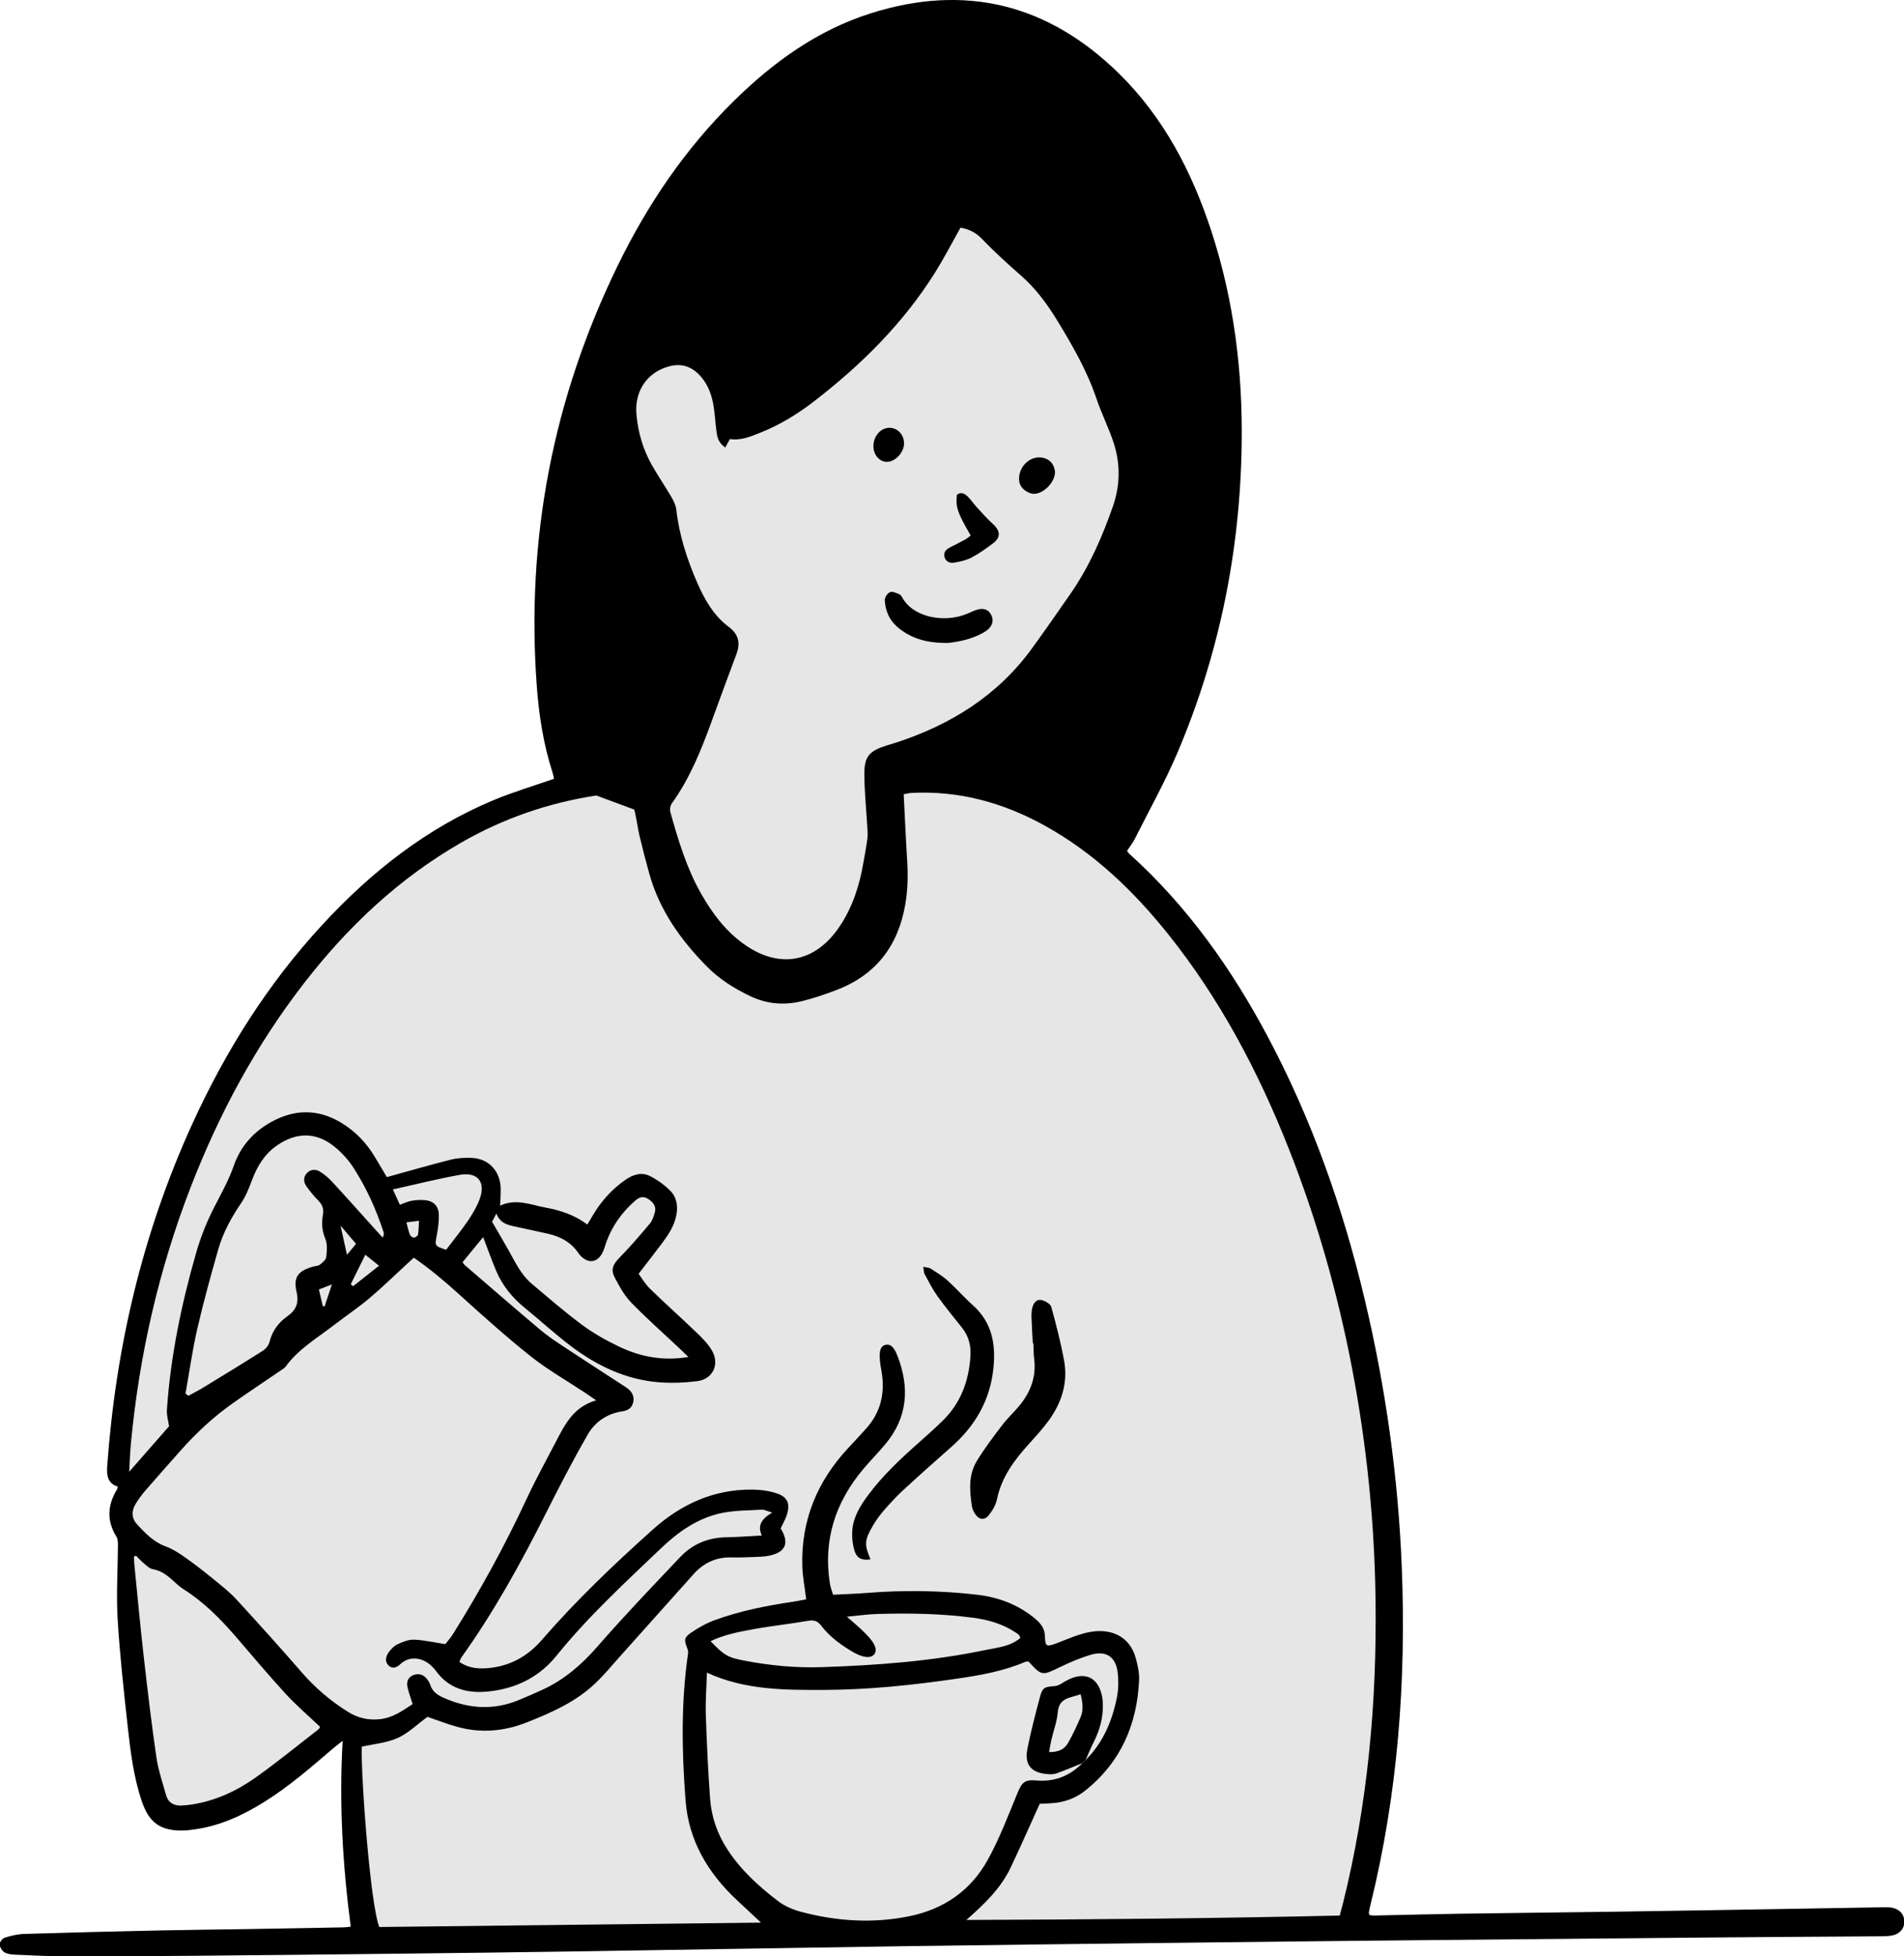 <svg id="_レイヤー_1" xmlns="http://www.w3.org/2000/svg" viewBox="0 0 146 150"><defs><style>.cls-1{fill:#e6e6e6;}</style></defs><path class="cls-1" d="m105.014,146.833c.11.012.227.039.344.037,2.178-.045,4.355-.106,6.532-.139,3.968-.06,7.935-.101,11.903-.155,2.297-.031,4.595-.069,6.892-.108,4.594-.077,9.189-.156,13.783-.233.179-.003.36-.005.536.019.614.085,1.006.497,1.02,1.054.013.555-.35.987-.973,1.096-.321.056-.653.054-.981.056-3.998.03-7.997.049-11.995.084-8.565.075-17.129.154-25.694.238-5.073.049-10.146.106-15.219.166-7.37.087-14.74.169-22.109.275-8.355.121-16.71.272-25.065.399-4.566.07-9.131.122-13.697.174-5.156.058-10.312.113-15.468.158-3.223.028-6.446.049-9.669.045-1.311-.002-2.623-.071-3.934-.127-.294-.013-.621-.036-.865-.175-.191-.109-.368-.398-.381-.617-.01-.169.212-.457.387-.512.479-.15.986-.273,1.486-.288,3.489-.107,6.979-.193,10.469-.269,2.267-.049,4.535-.067,6.802-.105,2.416-.04,4.833-.085,7.249-.13.142-.003.284-.028.528-.053-.615-4.709-.898-9.394-.62-14.25-.328.26-.557.431-.774.616-1.676,1.437-3.345,2.884-5.225,4.06-1.685,1.054-3.462,1.872-5.457,2.127-.237.03-.474.066-.712.072-1.766.046-2.657-.555-3.228-2.229-.64-1.877-.875-3.839-1.091-5.794-.301-2.729-.603-5.461-.767-8.199-.112-1.869.013-3.753.022-5.63.001-.227,0-.495-.112-.674-.766-1.226-.689-2.425.042-3.626.028-.046.032-.107.062-.217-.778-.236-.865-.851-.814-1.556.653-9.128,2.717-17.906,6.524-26.248,2.557-5.602,5.802-10.763,9.995-15.295,3.747-4.052,8.013-7.412,13.148-9.547,1.48-.615,3.025-1.072,4.6-1.622-.036-.145-.072-.34-.132-.527-.681-2.115-1.023-4.305-1.188-6.501-.848-11.316,1.222-22.093,6.189-32.296,2.288-4.701,5.192-8.987,8.936-12.666,3.013-2.961,6.387-5.398,10.455-6.692,7.245-2.304,13.606-.723,19.019,4.575,3.468,3.394,5.642,7.588,7.131,12.154,1.728,5.3,2.398,10.755,2.314,16.318-.123,8.178-1.711,16.056-4.904,23.585-.964,2.273-2.177,4.441-3.288,6.652-.159.316-.386.597-.602.927.063.078.124.177.206.251,4.419,3.989,7.803,8.762,10.584,13.988,3.397,6.384,5.775,13.147,7.442,20.169,1.597,6.726,2.557,13.544,2.835,20.45.352,8.747-.295,17.408-2.393,25.932-.05.202-.094.406-.129.612-.009.053.027.113.047.19Z"/><path d="m105.014,146.833c.11.012.227.039.344.037,2.178-.045,4.355-.106,6.532-.139,3.968-.06,7.935-.101,11.903-.155,2.297-.031,4.595-.069,6.892-.108,4.594-.077,9.189-.156,13.783-.233.179-.003.36-.005.536.019.614.085,1.006.497,1.02,1.054.013.555-.35.987-.973,1.096-.321.056-.653.054-.981.056-3.998.03-7.997.049-11.995.084-8.565.075-17.129.154-25.694.238-5.073.049-10.146.106-15.219.166-7.37.087-14.74.169-22.109.275-8.355.121-16.71.272-25.065.399-4.566.07-9.131.122-13.697.174-5.156.058-10.312.113-15.468.158-3.223.028-6.446.049-9.669.045-1.311-.002-2.623-.071-3.934-.127-.294-.013-.621-.036-.865-.175-.191-.109-.368-.398-.381-.617-.01-.169.212-.457.387-.512.479-.15.986-.273,1.486-.288,3.489-.107,6.979-.193,10.469-.269,2.267-.049,4.535-.067,6.802-.105,2.416-.04,4.833-.085,7.249-.13.142-.003.284-.028.528-.053-.615-4.709-.898-9.394-.62-14.25-.328.26-.557.431-.774.616-1.676,1.437-3.345,2.884-5.225,4.06-1.685,1.054-3.462,1.872-5.457,2.127-.237.03-.474.066-.712.072-1.766.046-2.657-.555-3.228-2.229-.64-1.877-.875-3.839-1.091-5.794-.301-2.729-.603-5.461-.767-8.199-.112-1.869.013-3.753.022-5.63.001-.227,0-.495-.112-.674-.766-1.226-.689-2.425.042-3.626.028-.046.032-.107.062-.217-.778-.236-.865-.851-.814-1.556.653-9.128,2.717-17.906,6.524-26.248,2.557-5.602,5.802-10.763,9.995-15.295,3.747-4.052,8.013-7.412,13.148-9.547,1.48-.615,3.025-1.072,4.6-1.622-.036-.145-.072-.34-.132-.527-.681-2.115-1.023-4.305-1.188-6.501-.848-11.316,1.222-22.093,6.189-32.296,2.288-4.701,5.192-8.987,8.936-12.666,3.013-2.961,6.387-5.398,10.455-6.692,7.245-2.304,13.606-.723,19.019,4.575,3.468,3.394,5.642,7.588,7.131,12.154,1.728,5.3,2.398,10.755,2.314,16.318-.123,8.178-1.711,16.056-4.904,23.585-.964,2.273-2.177,4.441-3.288,6.652-.159.316-.386.597-.602.927.063.078.124.177.206.251,4.419,3.989,7.803,8.762,10.584,13.988,3.397,6.384,5.775,13.147,7.442,20.169,1.597,6.726,2.557,13.544,2.835,20.45.352,8.747-.295,17.408-2.393,25.932-.05.202-.094.406-.129.612-.009.053.027.113.047.19Zm-21.768-11.889c1.341-1.328,2.036-2.99,2.399-4.798.121-.602.132-1.248.066-1.861-.137-1.274-.907-1.774-2.136-1.392-.765.238-1.513.551-2.234.9-1.449.702-1.439.721-2.477-.404-.078.009-.174,0-.251.032-1.689.722-3.486,1.034-5.281,1.294-3.335.484-6.694.84-10.064.854-3.05.013-6.132.027-9.059-1.322-.033,1.096-.12,2.16-.086,3.219.07,2.146.171,4.292.326,6.433.102,1.414.563,2.732,1.349,3.931,1.029,1.571,2.398,2.813,3.869,3.936.506.386,1.147.656,1.768.82,2.741.726,5.514.906,8.313.331,2.633-.541,4.685-1.966,5.978-4.292.906-1.631,1.572-3.4,2.289-5.131.338-.817.538-1.064,1.445-.983,1.409.126,2.565-.344,3.542-1.33.082-.08.164-.16.246-.239ZM45.73,60.993c-3.694.562-7.165,1.769-10.405,3.635-4.752,2.737-8.655,6.428-11.997,10.737-3.684,4.751-6.504,9.986-8.677,15.581-2.476,6.375-3.982,12.976-4.617,19.779-.062.666-.081,1.336-.126,2.118,1.071-1.222,2.042-2.33,3.058-3.491-.048-.337-.198-.81-.167-1.271.279-4.093,1.112-8.091,2.241-12.023.351-1.224.831-2.431,1.418-3.56.535-1.031,1.092-2.035,1.477-3.14.511-1.466,1.502-2.577,2.851-3.327,1.778-.989,3.58-1.025,5.357.04,1.126.675,1.997,1.598,2.657,2.727.296.507.599,1.01.863,1.455,1.691-.467,3.292-.933,4.909-1.34.513-.129,1.067-.155,1.599-.133,1.206.048,2.061.87,2.203,2.072.038.323.011.654.006.981-.003.19-.023.379-.038.607,1.242-.572,2.361-.058,3.487.148,1.142.209,2.239.568,3.208,1.301.196-.328.345-.582.499-.834.629-1.033,1.43-1.907,2.426-2.597.571-.396,1.22-.61,1.854-.297.575.284,1.122.682,1.579,1.133.487.482.597,1.142.475,1.834-.151.854-.616,1.543-1.119,2.213-.537.715-1.087,1.42-1.78,2.324.195.261.476.759.869,1.143,1.196,1.167,2.447,2.276,3.65,3.436.425.41.856.854,1.135,1.364.56,1.022.011,2.142-1.144,2.287-1,.125-2.03.168-3.032.081-2.477-.214-4.655-1.255-6.617-2.726-1.239-.929-2.38-1.989-3.585-2.966-.97-.787-1.732-1.727-2.214-2.877-.342-.816-.639-1.652-.984-2.553-.539.657-1.056,1.287-1.579,1.924.061.081.103.164.168.219,1.922,1.655,3.837,3.318,5.777,4.952.591.498,1.242.93,1.888,1.357,1.542,1.02,3.099,2.019,4.648,3.028.1.065.197.136.285.216.317.29.42.658.295,1.058-.118.377-.417.546-.809.603-1.158.169-2.089.803-2.646,1.769-1.161,2.012-2.226,4.082-3.271,6.158-1.908,3.788-3.955,7.49-6.427,10.945-.064.089-.089.207-.147.349.828.554,1.722.552,2.604.418,1.5-.229,2.719-.963,3.722-2.12,2.623-3.027,5.522-5.785,8.5-8.455,2.157-1.933,4.667-3.093,7.621-3.062.645.007,1.319.092,1.923.302.809.281,1.002.808.734,1.635-.117.359-.312.693-.473,1.04.691,1.117.385,1.84-.914,2.096-.377.074-.77.081-1.157.096-.566.022-1.134.043-1.7.028-1.185-.03-2.14.422-2.921,1.299-1.865,2.094-3.737,4.183-5.608,6.272-.617.688-1.207,1.405-1.871,2.044-1.514,1.457-3.4,2.287-5.323,3.045-1.72.678-3.477.828-5.262.344-.825-.224-1.624-.541-2.327-.779-.792.579-1.47,1.256-2.287,1.623-.84.377-1.815.453-2.751.666-.073,2.325.668,12.2,1.346,13.825,9.697-.111,19.421-.223,29.269-.335-.712-.665-1.297-1.209-1.88-1.756-2.211-2.074-3.673-4.549-3.908-7.62-.287-3.753-.352-7.507.191-11.249.019-.13-.009-.281-.058-.406-.25-.636-.258-.821.292-1.199.56-.384,1.17-.729,1.805-.961,1.938-.707,3.955-1.109,5.993-1.41.342-.05.68-.124,1.028-.188-.111-.926-.276-1.748-.298-2.573-.095-3.487,1.143-6.471,3.506-9.011.467-.502.937-1.003,1.395-1.514,1.141-1.272,1.459-2.764,1.168-4.417-.052-.293-.104-.588-.124-.884-.05-.732.088-1.045.463-1.119.353-.069.622.165.887.845.948,2.44.792,4.736-.946,6.8-.538.639-1.125,1.236-1.664,1.874-2.154,2.555-3.1,5.468-2.565,8.807.045.284.157.556.239.84.9-.046,1.731-.069,2.559-.135,2.832-.229,5.66-.193,8.482.134,1.572.183,3.016.706,4.271,1.69.475.373.906.778.93,1.452.03.84.107.872.864.592.865-.32,1.721-.724,2.618-.882,1.612-.284,3.04.349,3.49,2.018.146.542.277,1.118.253,1.671-.152,3.414-1.411,6.31-4.132,8.478-.769.613-1.662.922-2.645.972-.319.016-.639.033-.844.043-.781,1.718-1.486,3.327-2.242,4.913-.766,1.606-2.039,2.802-3.38,3.989,9.577-.029,19.108-.12,28.629-.337.099-.374.172-.631.236-.891,1.911-7.658,2.614-15.449,2.509-23.321-.08-5.978-.681-11.912-1.808-17.785-1.104-5.75-2.696-11.363-4.85-16.811-2.325-5.883-5.25-11.433-9.211-16.395-2.684-3.362-5.75-6.304-9.554-8.396-3.148-1.732-6.499-2.653-10.116-2.478-.224.011-.446.07-.643.102.09,1.745.162,3.412.266,5.077.071,1.136.049,2.261-.146,3.387-.549,3.171-2.257,5.403-5.29,6.554-.862.327-1.741.63-2.635.848-1.339.327-2.66.231-3.931-.37-1.252-.592-2.407-1.319-3.381-2.31-1.991-2.027-3.605-4.293-4.384-7.071-.273-.975-.527-1.957-.76-2.942-.156-.661-.222-1.344-.402-1.997m6.977-27.756c-.57-.408-.618-.858-.676-1.289-.084-.62-.112-1.248-.211-1.865-.134-.833-.403-1.62-.969-2.275-.734-.847-1.588-1.085-2.65-.736-1.551.51-2.452,1.888-2.301,3.616.12,1.38.504,2.699,1.192,3.908.471.829,1.013,1.617,1.493,2.441.175.299.339.641.376.978.218,1.95.819,3.787,1.594,5.571.562,1.295,1.261,2.527,2.413,3.391.779.584.916,1.252.596,2.108-.636,1.702-1.268,3.405-1.886,5.113-.804,2.22-1.681,4.401-3.073,6.338-.116.162-.16.453-.106.647.605,2.151,1.243,4.293,2.356,6.252.832,1.465,1.822,2.801,3.197,3.81,2.756,2.023,5.568,1.521,7.457-1.333.972-1.469,1.496-3.106,1.791-4.827.08-.469.174-.936.244-1.406.046-.312.101-.631.084-.944-.078-1.488-.243-2.974-.251-4.462-.007-1.357.384-1.77,1.678-2.185.227-.073.458-.134.685-.208,4.221-1.365,7.843-3.602,10.488-7.243,1.016-1.399,2.006-2.818,2.989-4.241,1.418-2.053,2.407-4.321,3.223-6.664.544-1.562.578-3.176.088-4.748-.371-1.189-.955-2.31-1.352-3.492-.719-2.139-1.835-4.07-2.998-5.98-.778-1.277-1.657-2.471-2.797-3.467-1.031-.901-2.044-1.828-2.993-2.814-.511-.531-1.084-.761-1.637-.855-.673,1.193-1.258,2.331-1.934,3.412-2.452,3.921-5.684,7.119-9.325,9.926-1.281.987-2.657,1.821-4.166,2.412-.72.282-1.442.59-2.257.458-.119.215-.23.419-.359.653Zm3.616,81.661c-.411-.12-.611-.237-.802-.225-1.039.062-2.1.047-3.11.262-1.797.382-3.283,1.417-4.589,2.663-2.784,2.656-5.624,5.262-8.049,8.268-1.243,1.541-2.879,2.408-4.803,2.694-1.734.258-3.348.015-4.47-1.56-.069-.097-.157-.18-.238-.267-.668-.708-1.723-.924-2.474-.211-.262.249-.578.383-.876.116-.317-.284-.249-.678-.041-.984.178-.262.428-.524.707-.658.394-.189.85-.372,1.272-.356.755.028,1.504.206,2.392.342.135-.175.396-.461.598-.784,2.089-3.342,3.984-6.788,5.645-10.364.69-1.485,1.486-2.92,2.241-4.374.688-1.323,1.35-2.672,3.087-3.171-.391-.267-.628-.433-.869-.593-1.392-.923-2.857-1.753-4.16-2.789-1.912-1.521-3.732-3.162-5.545-4.803-1.082-.979-2.191-1.907-3.41-2.752-.193.176-.345.315-.496.453-.966.888-1.903,1.809-2.905,2.653-.866.729-1.813,1.36-2.709,2.053-1.292.999-2.728,1.831-3.715,3.188-.101.138-.273.228-.42.329-1.204.823-2.421,1.626-3.612,2.467-1.493,1.054-2.828,2.289-4.038,3.658-.89,1.006-1.785,2.007-2.663,3.023-.291.337-.562.699-.789,1.081-.322.542-.293,1.097.149,1.568.63.673,1.259,1.335,2.175,1.666.523.189,1.012.508,1.471.831.731.514,1.437,1.064,2.13,1.629.623.508,1.267,1.006,1.809,1.594,1.698,1.842,3.374,3.706,5.017,5.598,1.029,1.185,2.197,2.182,3.52,3.014.762.48,1.565.677,2.469.58.998-.106,1.754-.655,2.516-1.158-.15-.488-.31-.906-.4-1.337-.08-.382.06-.729.445-.881.397-.157.769-.067,1.042.28.109.139.215.295.267.461.158.503.528.773.98.975,1.877.842,3.783,1.006,5.721.226.663-.267,1.318-.555,1.966-.856,1.651-.768,2.969-1.924,4.169-3.3,2.037-2.338,4.186-4.579,6.318-6.832.94-.993,2.126-1.5,3.515-1.525.911-.016,1.821-.088,2.755-.136-.342-.708-.069-1.268.805-1.759Zm-48.797,3.304l-.159.07c.011.207.013.414.033.62.235,2.342.451,4.687.717,7.026.292,2.573.596,5.147.968,7.709.144.994.476,1.963.749,2.936.157.561.578.81,1.149.795.267-.007.535-.038.799-.078,1.807-.273,3.434-1.021,4.901-2.06,1.652-1.17,3.222-2.456,4.823-3.698.083-.064.122-.185.133-.202-.906-.861-1.816-1.636-2.618-2.508-1.311-1.426-2.556-2.912-3.821-4.38-1.192-1.384-2.468-2.673-4.023-3.658-.225-.143-.434-.318-.63-.499-.507-.467-1.007-.919-1.735-1.042-.239-.041-.46-.258-.663-.426-.222-.183-.415-.403-.621-.606Zm3.796-12.427c.075.055.15.109.225.164.385-.212.778-.41,1.153-.639,1.524-.93,3.05-1.859,4.557-2.817.224-.142.442-.415.505-.667.206-.83.671-1.475,1.341-1.949.688-.487.937-1.013.735-1.891-.264-1.148.125-1.621,1.283-1.943.172-.048.381-.046.509-.147.197-.155.457-.366.482-.579.055-.463.1-.992-.07-1.403-.256-.617-.298-1.223-.183-1.833.09-.479-.056-.792-.369-1.115-.33-.342-.641-.709-.908-1.1-.215-.314-.238-.684.049-.99.286-.305.667-.312.986-.121.351.211.676.491.956.793,1.033,1.117,2.042,2.255,3.061,3.385.268.297.537.592.806.888.103-.198.102-.316.067-.422-.564-1.738-1.313-3.397-2.302-4.929-.412-.638-.956-1.233-1.558-1.696-1.383-1.065-2.864-1.015-4.308-.019-.953.658-1.507,1.578-1.908,2.634-.231.608-.467,1.237-.83,1.768-.764,1.12-1.408,2.293-1.775,3.592-.567,2.006-1.13,4.016-1.596,6.047-.378,1.645-.611,3.324-.908,4.988Zm38.564-2.809c-.228-.22-.453-.443-.684-.659-1.237-1.164-2.514-2.289-3.696-3.507-.527-.543-.916-1.244-1.27-1.924-.336-.645-.118-1.036.398-1.56.811-.824,1.562-1.709,2.308-2.594.183-.217.273-.526.359-.807.144-.471-.086-.785-.471-1.047-.4-.272-.713-.164-1.039.123-.981.862-1.727,1.886-2.181,3.115-.082.223-.14.456-.229.676-.391.974-1.17,1.112-1.849.331-.019-.022-.036-.047-.053-.072-.558-.847-1.376-1.298-2.338-1.519-.841-.193-1.686-.369-2.529-.552-.583-.127-1.166-.252-1.451-1.002-.175.333-.292.557-.33.63.47.812.876,1.496,1.267,2.19.511.908.951,1.87,1.769,2.558,1.277,1.074,2.536,2.174,3.876,3.165.879.651,1.855,1.196,2.844,1.668,1.637.781,3.381,1.111,5.298.786Zm25.45,21.543c-.062-.138-.072-.206-.111-.241-.089-.078-.19-.141-.29-.206-.969-.634-2.051-.946-3.184-1.098-2.458-.329-4.93-.366-7.404-.294-.706.021-1.409.124-2.308.208.546.486.957.818,1.327,1.192.29.293.596.604.775.966.29.586-.058,1.029-.698.92-.314-.054-.629-.189-.906-.351-.931-.543-1.805-1.17-2.467-2.036-.269-.353-.537-.457-.986-.379-1.407.245-2.832.393-4.237.65-1.105.203-2.219.415-3.264.915,1.045,1.085,1.313,1.248,2.59,1.492,1.936.37,3.897.564,5.862.501,4.261-.135,8.509-.452,12.693-1.327.886-.185,1.837-.256,2.609-.912Zm-47.577-33.215c.323-.115.591-.248.873-.3.319-.059.653-.08.977-.059.706.045,1.116.418,1.138,1.12.017.527-.062,1.065-.159,1.586-.15.81-.172.806.718,1.106.547-.721,1.129-1.434,1.648-2.191.351-.512.677-1.059.902-1.635.525-1.344-.104-2.169-1.506-1.919-1.689.302-3.356.725-5.126,1.117.191.419.357.784.534,1.174Zm-3.766,6.094l.186.148c.641-.507,1.283-1.014,1.984-1.568-.372-.296-.664-.529-1.054-.84-.398.806-.757,1.533-1.116,2.26Zm.405-3.096c-.396-.466-.735-.864-1.187-1.396.182.826.324,1.469.493,2.233.261-.315.441-.532.694-.837Zm3.863-1.647c.108.397.163.684.27.949.042.103.204.222.307.219.11-.004.292-.131.308-.227.057-.329.055-.668.079-1.063-.363.046-.613.078-.964.122Zm-5.712,4.757c-.445.173-.716.278-.996.386.115.492.207.885.298,1.277.045.01.091.019.136.029.167-.503.334-1.005.561-1.692Z"/><path d="m82.999,135.183c-.658.264-1.31.544-1.976.783-.214.077-.469.078-.7.059-1.262-.103-1.786-.724-1.538-1.959.269-1.34.614-2.666.969-3.987.186-.693.352-.748,1.127-.803.218-.016.443-.144.637-.266,1.923-1.204,3.002-.088,3.05,1.651.029,1.052-.242,1.994-.704,2.912-.225.447-.413.913-.618,1.37-.082.08-.164.16-.246.239Zm-.134-5.282c-.318.097-.539.17-.764.231-.595.163-.935.467-.992,1.161-.057.7-.319,1.382-.481,2.074-.071.302-.117.609-.184.966.686.02,1.169-.196,1.45-.688.366-.639.676-1.313.968-1.991.231-.535.161-1.096.002-1.752Z"/><path d="m66.755,119.558c-.621.1-1.044-.056-1.229-.654-.161-.522-.216-1.112-.163-1.656.099-1.005.633-1.847,1.228-2.643,1.113-1.489,2.46-2.753,3.846-3.98.625-.553,1.248-1.109,1.845-1.691,1.393-1.36,2.015-3.058,2.133-4.972.05-.809-.144-1.531-.653-2.17-.631-.792-1.277-1.575-1.867-2.398-.379-.529-.677-1.118-.989-1.691-.076-.139-.065-.324-.11-.575.253.058.44.055.57.14.449.29.913.571,1.308.927.663.598,1.251,1.28,1.918,1.874,1.491,1.328,1.78,3.014,1.578,4.887-.263,2.441-1.41,4.388-3.227,5.988-1.252,1.103-2.499,2.213-3.725,3.345-.524.484-1.005,1.019-1.475,1.557-.292.335-.554.704-.782,1.086-.681,1.142-.699,1.495-.207,2.628Z"/><path d="m79.195,102.986c-.035-.684-.08-1.368-.101-2.052-.007-.235.015-.479.075-.706.091-.346.336-.635.698-.549.282.067.68.291.745.524.376,1.344.717,2.701.976,4.072.328,1.74-.183,3.309-1.219,4.706-.46.62-.987,1.193-1.505,1.768-1.11,1.229-2.071,2.528-2.416,4.207-.091.443-.356.887-.648,1.242-.327.398-.745.316-1.031-.124-.111-.172-.208-.374-.239-.573-.184-1.192-.282-2.405.373-3.481.585-.961,1.271-1.865,1.954-2.762.414-.543.93-1.007,1.359-1.541.815-1.013,1.248-2.156,1.089-3.484-.05-.413-.047-.833-.069-1.249-.014,0-.028.001-.041.002Z"/><path d="m72.66,49.301c-1.175-.003-2.165-.167-3.073-.684-.608-.346-1.145-.783-1.45-1.417-.175-.364-.279-.791-.293-1.193-.007-.208.211-.528.406-.608.186-.077.481.073.713.161.097.037.175.163.231.266.819,1.493,3.189,1.977,4.972,1.23.274-.115.543-.255.828-.327.406-.103.771-.018.997.387.214.383.147.794-.213,1.13-.129.12-.286.214-.442.299-.879.481-1.841.665-2.677.756Z"/><path d="m74.435,41.063c-1.032-1.782-1.163-2.174-1.06-3.13.338-.255.618-.073.852.161.251.251.45.553.691.815.399.434.79.879,1.227,1.273.568.512.604,1.028.006,1.474-.524.39-1.058.781-1.634,1.083-.41.215-.89.323-1.351.4-.337.057-.674-.083-.752-.476-.067-.34.15-.55.439-.695.398-.2.795-.403,1.187-.616.127-.069.235-.171.395-.29Z"/><path d="m80.896,36.144c.055.813-.956,1.833-1.739,1.71-.29-.046-.615-.253-.802-.485-.362-.449-.241-1.233.185-1.741.417-.497,1.049-.683,1.608-.48.479.174.683.545.748.996Z"/><path d="m69.322,33.902c.053.689-.585,1.457-1.251,1.506-.55.04-1.038-.439-1.091-1.072-.066-.786.481-1.504,1.167-1.534.621-.027,1.124.444,1.174,1.101Z"/></svg>